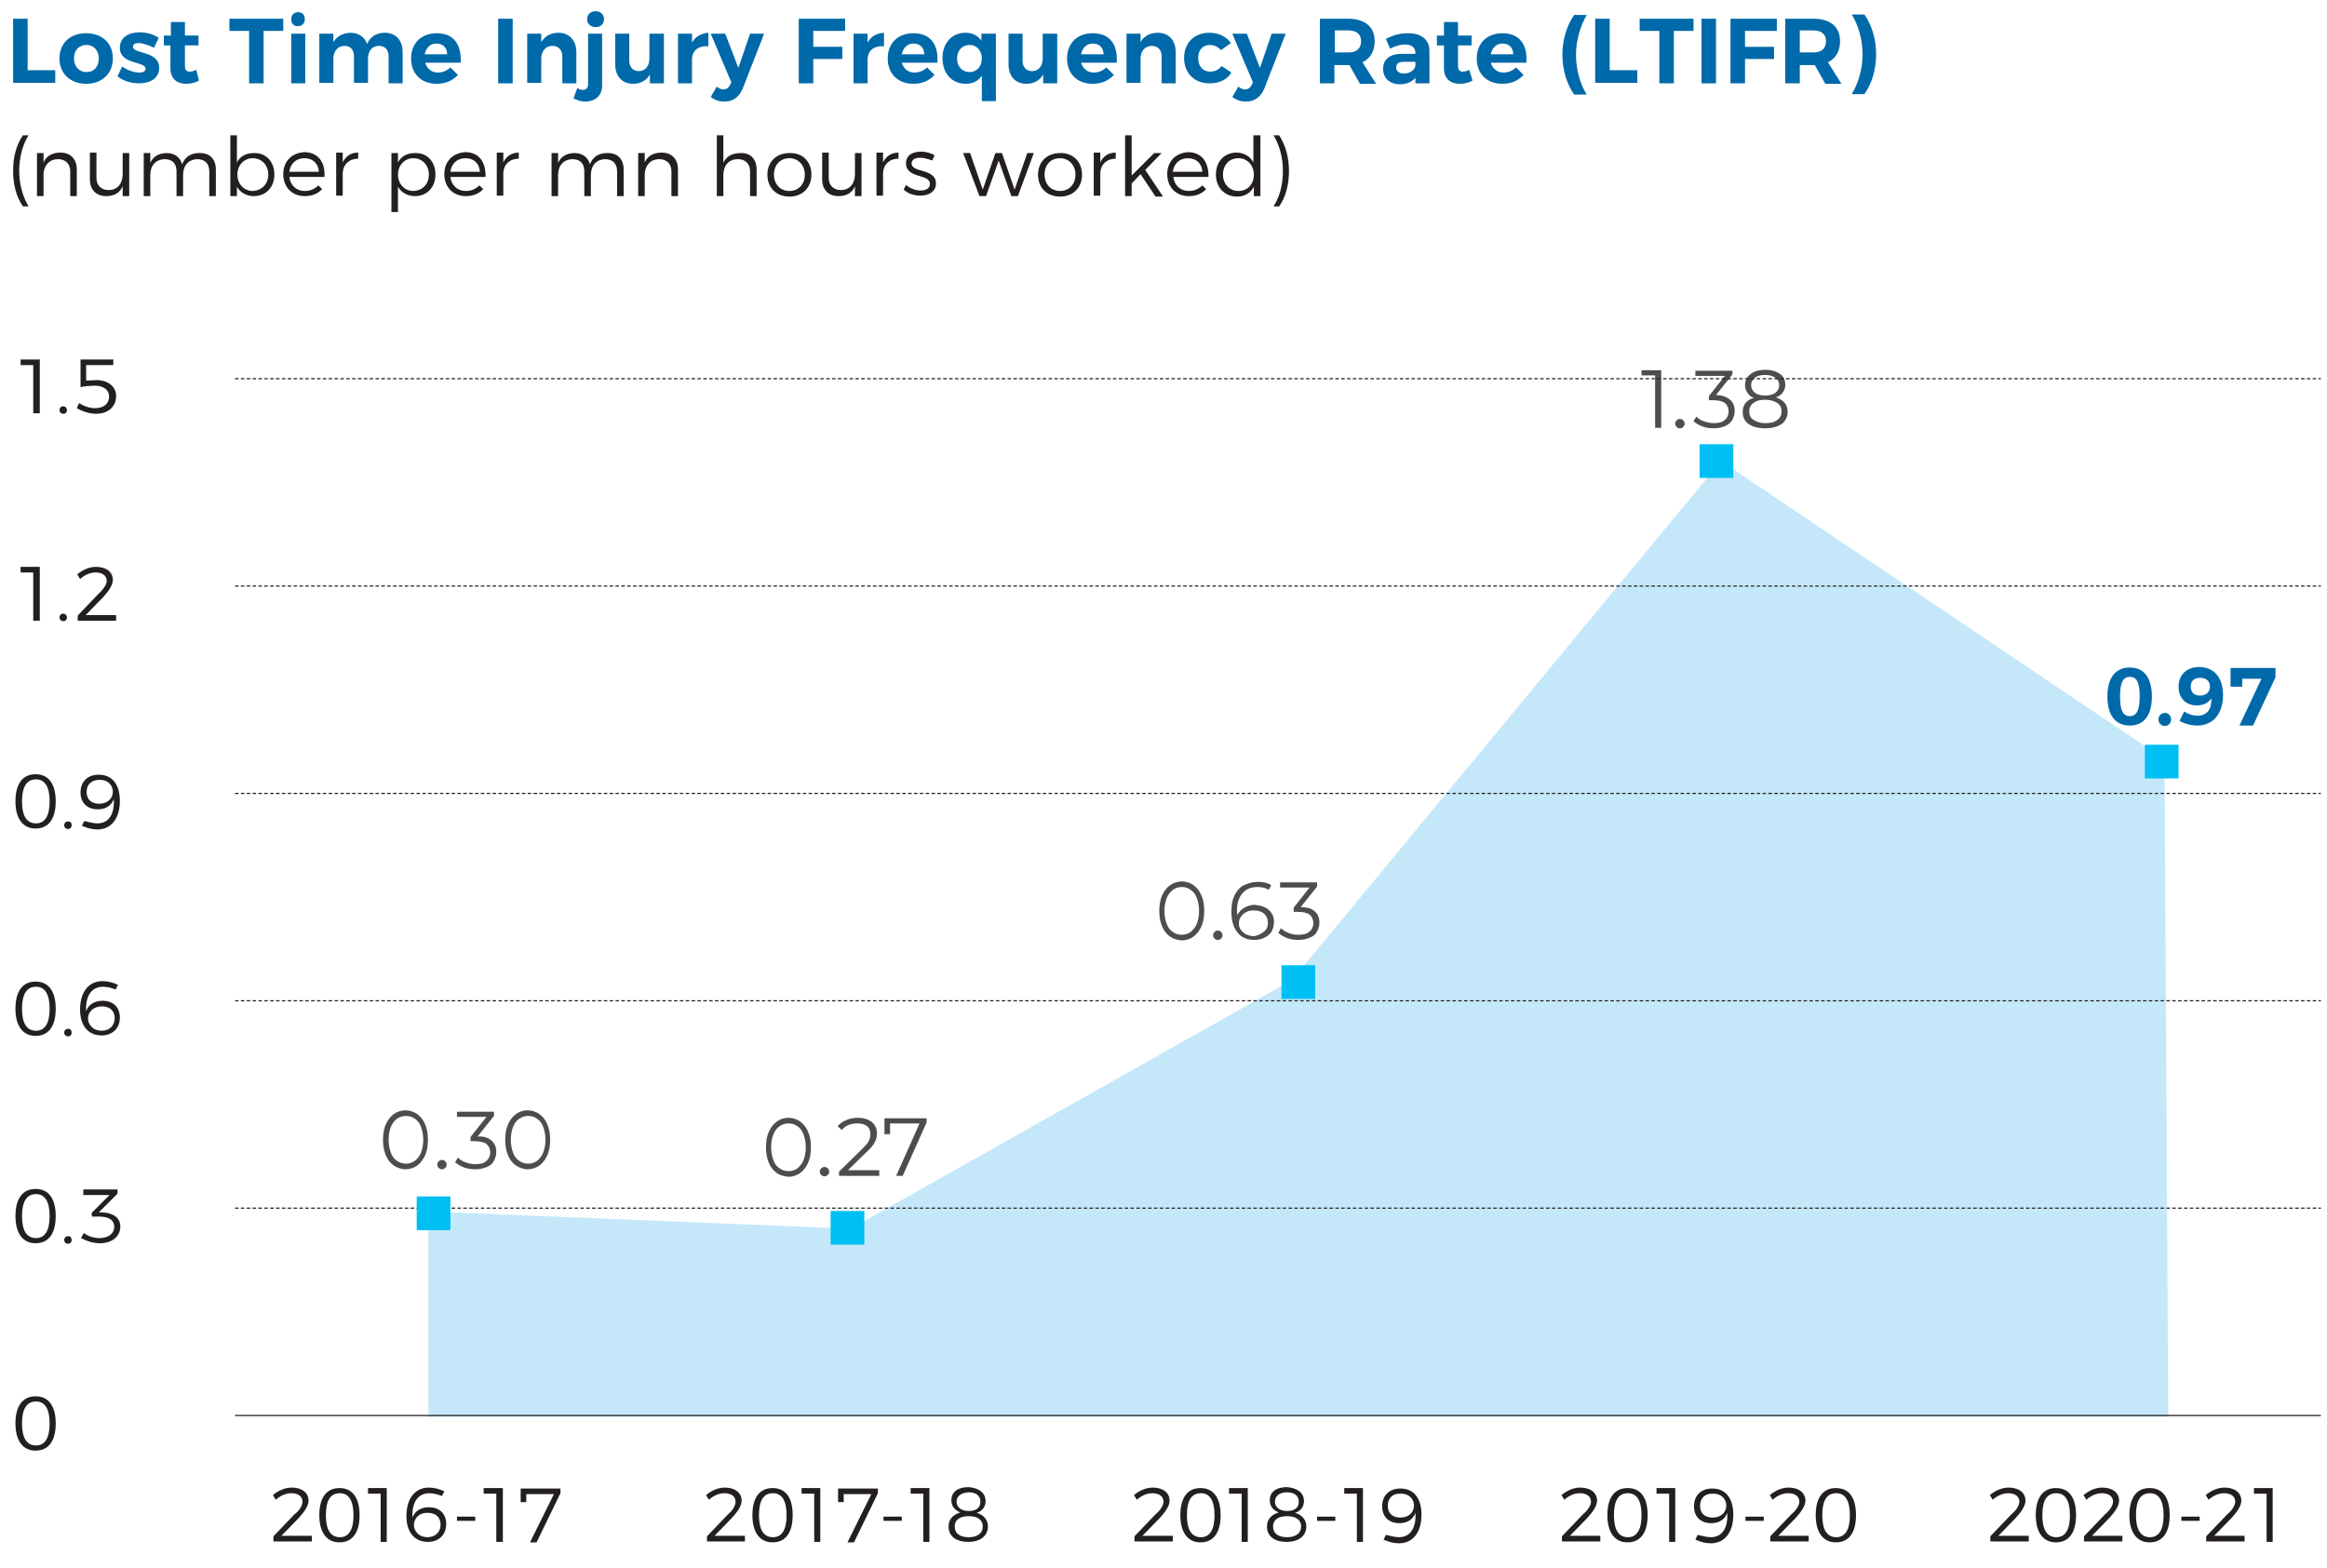 <?xml version="1.0" encoding="utf-8"?>
<!-- Generator: Adobe Illustrator 24.0.1, SVG Export Plug-In . SVG Version: 6.00 Build 0)  -->
<svg version="1.1" id="Layer_1" xmlns="http://www.w3.org/2000/svg" xmlns:xlink="http://www.w3.org/1999/xlink" x="0px" y="0px"
	 viewBox="0 0 497 335" style="enable-background:new 0 0 497 335;" xml:space="preserve">
<style type="text/css">
	.st0{fill:#C4E8FA;}
	.st1{fill:#0069A9;}
	.st2{fill:#231F20;}
	.st3{fill:none;stroke:#231F20;stroke-width:0.25;}
	.st4{fill:#00BFF2;}
	.st5{fill:#4D4D4F;}
	.st6{fill:none;stroke:#231F20;stroke-width:0.25;stroke-dasharray:0.75,0.5;}
</style>
<g>
	<polygon class="st0" points="91.5,302.7 91.5,258.8 181.7,262.5 275.9,209.4 367.6,98.5 462.3,162.2 463.1,302.7 	"/>
	<g>
		<path class="st1" d="M5.9,4V15h5.9v2.7h-9V4H5.9z"/>
		<path class="st1" d="M24.1,12.5c0,3.2-2.3,5.4-5.7,5.4c-3.4,0-5.7-2.2-5.7-5.4c0-3.3,2.3-5.4,5.7-5.4C21.8,7.1,24.1,9.2,24.1,12.5
			z M15.8,12.5c0,1.7,1.1,2.9,2.7,2.9c1.6,0,2.6-1.2,2.6-2.9c0-1.7-1.1-2.9-2.6-2.9C16.8,9.6,15.8,10.8,15.8,12.5z"/>
		<path class="st1" d="M29.6,9.2c-0.7,0-1.2,0.2-1.2,0.8c0,1.6,5.6,0.8,5.6,4.5c0,2.2-1.9,3.3-4.3,3.3c-1.7,0-3.4-0.5-4.6-1.5l1-2.1
			c1.1,0.8,2.5,1.3,3.7,1.3c0.8,0,1.3-0.3,1.3-0.8c0-1.7-5.5-0.8-5.5-4.5c0-2.2,1.9-3.3,4.2-3.3c1.5,0,3,0.4,4.1,1.2l-1,2.1
			C31.6,9.6,30.5,9.2,29.6,9.2z"/>
		<path class="st1" d="M42.5,17.2c-0.8,0.5-1.8,0.7-2.8,0.7c-1.9,0-3.3-1.1-3.3-3.3V9.7H35V7.6h1.5V4.7h3v2.9h2.9v2.1h-2.9v4.4
			c0,0.9,0.4,1.2,1,1.2c0.4,0,0.9-0.1,1.4-0.4L42.5,17.2z"/>
		<path class="st1" d="M60.5,4v2.6h-4.2v11.2h-3.1V6.6H49V4H60.5z"/>
		<path class="st1" d="M65.2,7.2v10.6h-3V7.2H65.2z M65.1,4.1c0,0.9-0.6,1.5-1.5,1.5S62.2,5,62.2,4.1c0-0.9,0.6-1.5,1.5-1.5
			S65.1,3.2,65.1,4.1z"/>
		<path class="st1" d="M86,11.1v6.7h-3V12c0-1.4-0.8-2.2-2.1-2.2c-1.5,0-2.3,1.2-2.3,2.7v5.2h-3V12c0-1.4-0.8-2.2-2-2.2
			c-1.5,0-2.4,1.2-2.4,2.7v5.2h-3V7.2h3V9c0.8-1.3,2-1.9,3.6-2c1.8,0,3.1,0.9,3.6,2.4c0.7-1.6,2-2.4,3.8-2.4C84.5,7,86,8.6,86,11.1z
			"/>
		<path class="st1" d="M98.4,13.4h-7.6c0.4,1.3,1.4,2.1,2.7,2.1c1,0,2-0.4,2.7-1.1l1.6,1.6c-1.1,1.2-2.6,1.9-4.5,1.9
			c-3.4,0-5.5-2.2-5.5-5.4c0-3.3,2.2-5.4,5.5-5.4C96.9,7.1,98.6,9.5,98.4,13.4z M95.5,11.6c0-1.4-0.9-2.3-2.3-2.3
			c-1.3,0-2.2,0.9-2.5,2.3H95.5z"/>
		<path class="st1" d="M109.5,4v13.8h-3.1V4H109.5z"/>
		<path class="st1" d="M123.1,11.1v6.7h-3V12c0-1.3-0.8-2.2-2.1-2.2c-1.5,0-2.4,1.2-2.4,2.7v5.2h-3V7.2h3V9c0.8-1.3,2-2,3.7-2
			C121.5,7,123.1,8.6,123.1,11.1z"/>
		<path class="st1" d="M125,21.7c-0.9,0-1.8-0.3-2.5-0.7l0.8-2.2c0.4,0.3,0.8,0.4,1.2,0.4c0.7,0,1.1-0.4,1.1-1.2V7.2h3v10.9
			C128.7,20.5,127,21.7,125,21.7z M129,4.1c0,1-0.7,1.7-1.8,1.7c-1,0-1.8-0.7-1.8-1.7c0-1,0.7-1.7,1.8-1.7
			C128.3,2.4,129,3.1,129,4.1z"/>
		<path class="st1" d="M141.8,7.2v10.6h-3v-1.9c-0.7,1.3-2,2-3.6,2c-2.3,0-3.8-1.6-3.8-4.1V7.2h3V13c0,1.3,0.8,2.2,2,2.2
			c1.5,0,2.3-1.2,2.3-2.7V7.2H141.8z"/>
		<path class="st1" d="M151.3,7v2.9c-2.2-0.2-3.5,1-3.5,2.8v5.1h-3V7.2h3v1.9C148.5,7.8,149.8,7.1,151.3,7z"/>
		<path class="st1" d="M154.7,21.7c-1.1,0-2-0.3-2.9-1l1.3-2.2c0.5,0.4,0.9,0.6,1.4,0.6c0.6,0,1.1-0.3,1.4-0.9l0.3-0.6l-4.4-10.4
			h3.1l2.8,7.3l2.5-7.3h3L158.6,19C157.8,20.8,156.5,21.7,154.7,21.7z"/>
		<path class="st1" d="M180.5,4l0,2.6h-6.8v3.4h6.2v2.6h-6.2v5.2h-3.1V4H180.5z"/>
		<path class="st1" d="M188.8,7v2.9c-2.2-0.2-3.5,1-3.5,2.8v5.1h-3V7.2h3v1.9C186,7.8,187.2,7.1,188.8,7z"/>
		<path class="st1" d="M200.2,13.4h-7.6c0.4,1.3,1.4,2.1,2.7,2.1c1,0,2-0.4,2.7-1.1l1.6,1.6c-1.1,1.2-2.6,1.9-4.5,1.9
			c-3.4,0-5.5-2.2-5.5-5.4c0-3.3,2.2-5.4,5.5-5.4C198.7,7.1,200.5,9.5,200.2,13.4z M197.4,11.6c0-1.4-0.9-2.3-2.3-2.3
			c-1.3,0-2.2,0.9-2.5,2.3H197.4z"/>
		<path class="st1" d="M212.7,7.2v14.4h-3v-5.4c-0.8,1.1-1.9,1.7-3.4,1.7c-3,0-5-2.2-5-5.5c0-3.2,2-5.4,4.9-5.4
			c1.5,0,2.7,0.6,3.4,1.7V7.2H212.7z M209.7,12.5c0-1.7-1.1-2.9-2.6-2.9c-1.6,0-2.7,1.2-2.7,2.9c0,1.7,1.1,2.9,2.7,2.9
			C208.6,15.4,209.7,14.2,209.7,12.5z"/>
		<path class="st1" d="M225.8,7.2v10.6h-3v-1.9c-0.7,1.3-2,2-3.6,2c-2.3,0-3.8-1.6-3.8-4.1V7.2h3V13c0,1.3,0.8,2.2,2,2.2
			c1.5,0,2.3-1.2,2.3-2.7V7.2H225.8z"/>
		<path class="st1" d="M238.5,13.4h-7.6c0.4,1.3,1.4,2.1,2.7,2.1c1,0,2-0.4,2.7-1.1l1.6,1.6c-1.1,1.2-2.6,1.9-4.5,1.9
			c-3.4,0-5.5-2.2-5.5-5.4c0-3.3,2.2-5.4,5.5-5.4C237,7.1,238.8,9.5,238.5,13.4z M235.7,11.6c0-1.4-0.9-2.3-2.3-2.3
			c-1.3,0-2.2,0.9-2.5,2.3H235.7z"/>
		<path class="st1" d="M251.1,11.1v6.7h-3V12c0-1.3-0.8-2.2-2.1-2.2c-1.5,0-2.4,1.2-2.4,2.7v5.2h-3V7.2h3V9c0.7-1.3,2-2,3.7-2
			C249.6,7,251.1,8.6,251.1,11.1z"/>
		<path class="st1" d="M258.4,9.6c-1.5,0-2.5,1.1-2.5,2.8c0,1.7,1,2.9,2.5,2.9c1.1,0,1.9-0.4,2.5-1.2l2.1,1.4
			c-0.9,1.5-2.5,2.3-4.7,2.3c-3.2,0-5.4-2.2-5.4-5.4c0-3.3,2.2-5.4,5.4-5.4c2,0,3.6,0.8,4.6,2.2l-2.1,1.5
			C260.2,10.1,259.4,9.6,258.4,9.6z"/>
		<path class="st1" d="M266.1,21.7c-1.1,0-2-0.3-2.9-1l1.3-2.2c0.5,0.4,0.9,0.6,1.4,0.6c0.6,0,1.1-0.3,1.4-0.9l0.3-0.6l-4.4-10.4
			h3.1l2.8,7.3l2.5-7.3h3L270,19C269.2,20.8,267.9,21.7,266.1,21.7z"/>
		<path class="st1" d="M290.4,17.8l-2.2-3.9h-0.3h-2.9v3.9h-3.1V4h6c3.6,0,5.7,1.7,5.7,4.8c0,2.1-0.9,3.7-2.6,4.5l2.9,4.6H290.4z
			 M285.1,11.2h2.9c1.7,0,2.7-0.8,2.7-2.4c0-1.5-1-2.3-2.7-2.3h-2.9V11.2z"/>
		<path class="st1" d="M302.3,17.8v-1.2c-0.7,0.9-1.9,1.4-3.3,1.4c-2.3,0-3.6-1.4-3.6-3.3c0-2,1.4-3.2,4-3.2h2.9v-0.2
			c0-1.1-0.8-1.8-2.2-1.8c-0.9,0-2.1,0.3-3.2,0.9L296,8.3c1.6-0.8,2.9-1.2,4.8-1.2c2.8,0,4.5,1.4,4.5,3.8l0,6.9H302.3z M302.3,14.1
			v-0.9h-2.4c-1.2,0-1.7,0.4-1.7,1.2c0,0.8,0.6,1.3,1.7,1.3C301.1,15.7,302.1,15,302.3,14.1z"/>
		<path class="st1" d="M314.5,17.2c-0.8,0.5-1.8,0.7-2.8,0.7c-1.9,0-3.3-1.1-3.3-3.3V9.7h-1.5V7.6h1.5V4.7h3v2.9h2.9v2.1h-2.9v4.4
			c0,0.9,0.4,1.2,1,1.2c0.4,0,0.9-0.1,1.4-0.4L314.5,17.2z"/>
		<path class="st1" d="M326,13.4h-7.6c0.4,1.3,1.4,2.1,2.7,2.1c1,0,2-0.4,2.7-1.1l1.6,1.6c-1.1,1.2-2.6,1.9-4.5,1.9
			c-3.4,0-5.5-2.2-5.5-5.4c0-3.3,2.2-5.4,5.5-5.4C324.5,7.1,326.3,9.5,326,13.4z M323.2,11.6c0-1.4-0.9-2.3-2.3-2.3
			c-1.3,0-2.2,0.9-2.5,2.3H323.2z"/>
		<path class="st1" d="M336.6,11.7c0,3.2,0.9,6.3,2.3,8.5h-2.7c-1.6-2.3-2.5-5.3-2.5-8.5c0-3.2,0.9-6.2,2.5-8.5h2.7
			C337.6,5.4,336.6,8.5,336.6,11.7z"/>
		<path class="st1" d="M343.8,4V15h5.9v2.7h-9V4H343.8z"/>
		<path class="st1" d="M361.7,4v2.6h-4.2v11.2h-3.1V6.6h-4.2V4H361.7z"/>
		<path class="st1" d="M366.5,4v13.8h-3.1V4H366.5z"/>
		<path class="st1" d="M379.5,4l0,2.6h-6.8v3.4h6.2v2.6h-6.2v5.2h-3.1V4H379.5z"/>
		<path class="st1" d="M389.8,17.8l-2.2-3.9h-0.3h-2.9v3.9h-3.1V4h6c3.6,0,5.7,1.7,5.7,4.8c0,2.1-0.9,3.7-2.6,4.5l2.9,4.6H389.8z
			 M384.4,11.2h2.9c1.7,0,2.7-0.8,2.7-2.4c0-1.5-1-2.3-2.7-2.3h-2.9V11.2z"/>
		<path class="st1" d="M398.2,3.1c1.6,2.3,2.5,5.3,2.5,8.5c0,3.2-0.9,6.3-2.5,8.5h-2.7c1.4-2.3,2.3-5.3,2.3-8.5
			c0-3.2-0.9-6.2-2.3-8.5H398.2z"/>
	</g>
	<g>
		<path class="st2" d="M4.1,36.5c0,2.9,0.8,5.6,2,7.6H4.9c-1.4-2-2.1-4.6-2.1-7.6s0.7-5.6,2.1-7.6h1.2C4.9,30.8,4.1,33.5,4.1,36.5z"
			/>
		<path class="st2" d="M16.4,36.2v5.7H15v-5.3c0-1.6-1-2.6-2.6-2.6c-1.8,0-2.9,1.2-3.1,3v4.9H7.9v-9.2h1.4v2
			c0.6-1.4,1.9-2.1,3.6-2.1C15.1,32.6,16.4,34,16.4,36.2z"/>
		<path class="st2" d="M27.6,32.7v9.2h-1.4v-2.1c-0.6,1.4-1.8,2.1-3.5,2.1c-2.2,0-3.5-1.4-3.5-3.6v-5.7h1.4V38c0,1.6,1,2.6,2.6,2.6
			c1.9,0,3-1.4,3-3.4v-4.5H27.6z"/>
		<path class="st2" d="M46.1,36.2v5.7h-1.4v-5.3c0-1.7-1-2.6-2.6-2.6c-1.9,0.1-3,1.4-3,3.4v4.5h-1.4v-5.3c0-1.7-0.9-2.6-2.6-2.6
			c-1.9,0.1-3,1.4-3,3.4v4.5h-1.4v-9.2h1.4v2.1c0.6-1.4,1.9-2.1,3.5-2.1c1.7,0,2.9,0.9,3.3,2.4c0.6-1.6,1.9-2.4,3.6-2.4
			C44.8,32.6,46.1,34,46.1,36.2z"/>
		<path class="st2" d="M58.6,37.3c0,2.7-1.8,4.6-4.4,4.6c-1.6,0-2.9-0.8-3.6-2v2h-1.4v-13h1.4v5.8c0.7-1.3,1.9-2,3.6-2
			C56.8,32.6,58.6,34.5,58.6,37.3z M57.3,37.3c0-2-1.4-3.5-3.3-3.5c-1.9,0-3.3,1.5-3.3,3.5c0,2,1.4,3.5,3.3,3.5
			C55.9,40.7,57.3,39.3,57.3,37.3z"/>
		<path class="st2" d="M69.3,37.8h-7.5c0.2,1.8,1.5,3,3.3,3c1.1,0,2.1-0.4,2.9-1.2l0.8,0.8c-0.9,1-2.2,1.5-3.7,1.5
			c-2.7,0-4.6-1.9-4.6-4.7c0-2.8,1.9-4.6,4.6-4.7C68,32.6,69.5,34.7,69.3,37.8z M68.1,36.7c-0.1-1.8-1.3-2.9-3.1-2.9
			c-1.8,0-3,1.2-3.2,2.9H68.1z"/>
		<path class="st2" d="M76.5,32.6v1.3c-1.9,0-3.2,1.2-3.3,3v4.9h-1.4v-9.2h1.4v2.1C73.8,33.4,74.9,32.6,76.5,32.6z"/>
		<path class="st2" d="M93,37.3c0,2.7-1.8,4.6-4.4,4.6c-1.6,0-2.9-0.8-3.6-2v5.4h-1.4V32.7H85v2c0.7-1.3,1.9-2,3.6-2
			C91.2,32.6,93,34.5,93,37.3z M91.6,37.3c0-2-1.4-3.5-3.3-3.5c-1.9,0-3.3,1.5-3.3,3.5c0,2,1.4,3.5,3.3,3.5
			C90.3,40.7,91.6,39.3,91.6,37.3z"/>
		<path class="st2" d="M103.7,37.8h-7.5c0.2,1.8,1.5,3,3.3,3c1.1,0,2.1-0.4,2.9-1.2l0.8,0.8c-0.9,1-2.2,1.5-3.7,1.5
			c-2.7,0-4.6-1.9-4.6-4.7c0-2.8,1.9-4.6,4.6-4.7C102.4,32.6,103.8,34.7,103.7,37.8z M102.5,36.7c-0.1-1.8-1.3-2.9-3.1-2.9
			c-1.8,0-3,1.2-3.2,2.9H102.5z"/>
		<path class="st2" d="M110.8,32.6v1.3c-1.9,0-3.2,1.2-3.3,3v4.9h-1.4v-9.2h1.4v2.1C108.1,33.4,109.3,32.6,110.8,32.6z"/>
		<path class="st2" d="M133.2,36.2v5.7h-1.4v-5.3c0-1.7-1-2.6-2.6-2.6c-1.9,0.1-3,1.4-3,3.4v4.5h-1.4v-5.3c0-1.7-0.9-2.6-2.6-2.6
			c-1.9,0.1-3,1.4-3,3.4v4.5h-1.4v-9.2h1.4v2.1c0.6-1.4,1.9-2.1,3.5-2.1c1.7,0,2.9,0.9,3.3,2.4c0.6-1.6,1.9-2.4,3.6-2.4
			C131.9,32.6,133.2,34,133.2,36.2z"/>
		<path class="st2" d="M144.8,36.2v5.7h-1.4v-5.3c0-1.6-1-2.6-2.6-2.6c-1.8,0-2.9,1.2-3.1,3v4.9h-1.4v-9.2h1.4v2
			c0.6-1.4,1.9-2.1,3.6-2.1C143.5,32.6,144.8,34,144.8,36.2z"/>
		<path class="st2" d="M161.6,36.2v5.7h-1.4v-5.3c0-1.6-1-2.6-2.6-2.6c-2,0-3.1,1.4-3.1,3.4v4.5h-1.4v-13h1.4v5.9
			c0.6-1.4,1.9-2.1,3.6-2.1C160.3,32.6,161.6,34,161.6,36.2z"/>
		<path class="st2" d="M173.3,37.3c0,2.8-1.9,4.7-4.7,4.7c-2.8,0-4.7-1.9-4.7-4.7c0-2.7,1.9-4.6,4.7-4.6
			C171.4,32.6,173.3,34.5,173.3,37.3z M165.3,37.3c0,2.1,1.4,3.5,3.3,3.5c1.9,0,3.3-1.4,3.3-3.5c0-2-1.4-3.5-3.3-3.5
			C166.7,33.8,165.3,35.2,165.3,37.3z"/>
		<path class="st2" d="M184,32.7v9.2h-1.4v-2.1c-0.6,1.4-1.8,2.1-3.5,2.1c-2.2,0-3.5-1.4-3.5-3.6v-5.7h1.4V38c0,1.6,1,2.6,2.6,2.6
			c1.9,0,3-1.4,3-3.4v-4.5H184z"/>
		<path class="st2" d="M191.9,32.6v1.3c-1.9,0-3.2,1.2-3.3,3v4.9h-1.4v-9.2h1.4v2.1C189.2,33.4,190.4,32.6,191.9,32.6z"/>
		<path class="st2" d="M196.5,33.7c-1,0-1.8,0.4-1.8,1.2c0,2.1,5.2,1,5.2,4.3c0,1.8-1.6,2.6-3.4,2.6c-1.3,0-2.7-0.5-3.5-1.3l0.5-1
			c0.8,0.7,2,1.2,3.1,1.2s2-0.4,2-1.4c0.1-2.2-5.1-1.1-5.1-4.4c0-1.8,1.5-2.5,3.2-2.5c1.1,0,2.2,0.3,2.9,0.8l-0.5,1.1
			C198.3,34,197.4,33.7,196.5,33.7z"/>
		<path class="st2" d="M207.2,32.7l2.7,7.8l2.7-7.8h1.4l2.7,7.8l2.7-7.8h1.4l-3.4,9.2h-1.4l-2.7-7.6l-2.7,7.6h-1.4l-3.5-9.2H207.2z"
			/>
		<path class="st2" d="M231.1,37.3c0,2.8-1.9,4.7-4.7,4.7c-2.8,0-4.7-1.9-4.7-4.7c0-2.7,1.9-4.6,4.7-4.6
			C229.1,32.6,231.1,34.5,231.1,37.3z M223.1,37.3c0,2.1,1.4,3.5,3.3,3.5c1.9,0,3.3-1.4,3.3-3.5c0-2-1.4-3.5-3.3-3.5
			C224.4,33.8,223.1,35.2,223.1,37.3z"/>
		<path class="st2" d="M238.3,32.6v1.3c-1.9,0-3.2,1.2-3.3,3v4.9h-1.4v-9.2h1.4v2.1C235.6,33.4,236.7,32.6,238.3,32.6z"/>
		<path class="st2" d="M243.6,37.2l-1.9,2v2.7h-1.4v-13h1.4v8.6l4.8-4.8h1.6l-3.5,3.6l3.8,5.7h-1.6L243.6,37.2z"/>
		<path class="st2" d="M258.1,37.8h-7.5c0.2,1.8,1.5,3,3.3,3c1.1,0,2.1-0.4,2.9-1.2l0.8,0.8c-0.9,1-2.2,1.5-3.7,1.5
			c-2.7,0-4.6-1.9-4.6-4.7c0-2.8,1.9-4.6,4.6-4.7C256.7,32.6,258.2,34.7,258.1,37.8z M256.8,36.7c-0.1-1.8-1.3-2.9-3.1-2.9
			c-1.8,0-3,1.2-3.2,2.9H256.8z"/>
		<path class="st2" d="M269.2,28.9v13h-1.4v-2c-0.7,1.3-1.9,2.1-3.6,2.1c-2.6,0-4.5-1.9-4.5-4.7c0-2.8,1.8-4.7,4.4-4.7
			c1.6,0,2.9,0.8,3.6,2.1v-5.8H269.2z M267.8,37.3c0-2-1.4-3.5-3.3-3.5c-2,0-3.3,1.5-3.3,3.5c0,2,1.4,3.5,3.3,3.5
			C266.5,40.8,267.8,39.3,267.8,37.3z"/>
		<path class="st2" d="M273.2,28.9c1.3,2,2.1,4.6,2.1,7.6s-0.7,5.6-2.1,7.6h-1.2c1.3-2,2-4.6,2-7.6s-0.8-5.6-2-7.6H273.2z"/>
	</g>
	<g>
		<path class="st2" d="M431.3,320.8c0-1.1-0.9-1.8-2.4-1.8c-1.1,0-2.3,0.5-3.3,1.4l-0.6-1c1.2-1,2.6-1.6,4-1.6
			c2.2,0,3.6,1.1,3.6,2.8c0,1.1-0.9,2.4-2.1,3.7l-3.7,3.8h6.5v1.2h-8.2v-1.1l4.5-4.7C430.6,322.7,431.3,321.6,431.3,320.8z"/>
		<path class="st2" d="M443.4,323.7c0,3.7-1.5,5.8-4.3,5.8c-2.7,0-4.3-2.1-4.3-5.8c0-3.7,1.5-5.8,4.3-5.8
			C441.9,317.9,443.4,319.9,443.4,323.7z M436.2,323.7c0,3.1,1,4.7,3,4.7c1.9,0,2.9-1.6,2.9-4.7s-1-4.7-2.9-4.7
			C437.2,319,436.2,320.5,436.2,323.7z"/>
		<path class="st2" d="M451.3,320.8c0-1.1-0.9-1.8-2.4-1.8c-1.1,0-2.3,0.5-3.3,1.4l-0.6-1c1.2-1,2.6-1.6,4-1.6
			c2.2,0,3.6,1.1,3.6,2.8c0,1.1-0.9,2.4-2.1,3.7l-3.7,3.8h6.5v1.2h-8.2v-1.1l4.5-4.7C450.6,322.7,451.3,321.6,451.3,320.8z"/>
		<path class="st2" d="M463.4,323.7c0,3.7-1.5,5.8-4.3,5.8c-2.7,0-4.3-2.1-4.3-5.8c0-3.7,1.5-5.8,4.3-5.8
			C461.9,317.9,463.4,319.9,463.4,323.7z M456.2,323.7c0,3.1,1,4.7,3,4.7c1.9,0,2.9-1.6,2.9-4.7s-1-4.7-2.9-4.7
			C457.2,319,456.2,320.5,456.2,323.7z"/>
		<path class="st2" d="M469.8,324v0.9h-3.9V324H469.8z"/>
		<path class="st2" d="M477.4,320.8c0-1.1-0.9-1.8-2.4-1.8c-1.1,0-2.3,0.5-3.3,1.4l-0.6-1c1.2-1,2.6-1.6,4-1.6
			c2.2,0,3.6,1.1,3.6,2.8c0,1.1-0.9,2.4-2.1,3.7l-3.7,3.8h6.5v1.2h-8.2v-1.1l4.5-4.7C476.7,322.7,477.4,321.6,477.4,320.8z"/>
		<path class="st2" d="M485.4,317.9v11.5h-1.3v-10.3h-2.7v-1.2H485.4z"/>
	</g>
	<g>
		<path class="st2" d="M339.8,320.8c0-1.1-0.9-1.8-2.4-1.8c-1.1,0-2.3,0.5-3.3,1.4l-0.6-1c1.2-1,2.6-1.6,4-1.6
			c2.2,0,3.6,1.1,3.6,2.8c0,1.1-0.9,2.4-2.1,3.7l-3.7,3.8h6.5v1.2h-8.2v-1.1l4.5-4.7C339.1,322.7,339.8,321.6,339.8,320.8z"/>
		<path class="st2" d="M351.9,323.7c0,3.7-1.5,5.8-4.3,5.8c-2.7,0-4.3-2.1-4.3-5.8c0-3.7,1.5-5.8,4.3-5.8
			C350.4,317.9,351.9,319.9,351.9,323.7z M344.7,323.7c0,3.1,1,4.7,3,4.7c1.9,0,2.9-1.6,2.9-4.7s-1-4.7-2.9-4.7
			C345.7,319,344.7,320.5,344.7,323.7z"/>
		<path class="st2" d="M357.8,317.9v11.5h-1.3v-10.3h-2.7v-1.2H357.8z"/>
		<path class="st2" d="M365.4,328.4c2.5,0,3.7-2.1,3.5-5.2c-0.5,1.4-1.7,2.2-3.4,2.2c-2.3,0-3.7-1.4-3.7-3.6c0-2.3,1.5-3.8,3.9-3.8
			c2.8,0,4.5,2,4.5,5.6c0,3.7-1.8,6.1-4.8,6.1c-1.1,0-2.3-0.3-3.3-0.8l0.5-1C363.5,328.1,364.5,328.4,365.4,328.4z M363.1,321.7
			c0,1.6,1,2.5,2.7,2.5c1.9,0,2.9-1.2,2.9-2.6c0-1.1-0.8-2.5-2.8-2.5C364.2,319,363.1,320,363.1,321.7z"/>
		<path class="st2" d="M376.7,324v0.9h-3.9V324H376.7z"/>
		<path class="st2" d="M384.3,320.8c0-1.1-0.9-1.8-2.4-1.8c-1.1,0-2.3,0.5-3.3,1.4l-0.6-1c1.2-1,2.6-1.6,4-1.6
			c2.2,0,3.6,1.1,3.6,2.8c0,1.1-0.9,2.4-2.1,3.7l-3.7,3.8h6.5v1.2h-8.2v-1.1l4.5-4.7C383.6,322.7,384.3,321.6,384.3,320.8z"/>
		<path class="st2" d="M396.4,323.7c0,3.7-1.5,5.8-4.3,5.8c-2.7,0-4.3-2.1-4.3-5.8c0-3.7,1.5-5.8,4.3-5.8
			C394.9,317.9,396.4,319.9,396.4,323.7z M389.2,323.7c0,3.1,1,4.7,3,4.7c1.9,0,2.9-1.6,2.9-4.7s-1-4.7-2.9-4.7
			C390.2,319,389.2,320.5,389.2,323.7z"/>
	</g>
	<g>
		<path class="st2" d="M248.5,320.8c0-1.1-0.9-1.8-2.4-1.8c-1.1,0-2.3,0.5-3.3,1.4l-0.6-1c1.2-1,2.6-1.6,4-1.6
			c2.2,0,3.6,1.1,3.6,2.8c0,1.1-0.9,2.4-2.1,3.7l-3.7,3.8h6.5v1.2h-8.2v-1.1l4.5-4.7C247.8,322.7,248.5,321.6,248.5,320.8z"/>
		<path class="st2" d="M260.7,323.7c0,3.7-1.5,5.8-4.3,5.8c-2.7,0-4.3-2.1-4.3-5.8c0-3.7,1.5-5.8,4.3-5.8
			C259.1,317.9,260.7,319.9,260.7,323.7z M253.5,323.7c0,3.1,1,4.7,3,4.7c1.9,0,2.9-1.6,2.9-4.7s-1-4.7-2.9-4.7
			C254.5,319,253.5,320.5,253.5,323.7z"/>
		<path class="st2" d="M266.5,317.9v11.5h-1.3v-10.3h-2.7v-1.2H266.5z"/>
		<path class="st2" d="M278.5,320.7c0,1.2-0.7,2.1-1.9,2.5c1.5,0.4,2.4,1.5,2.4,2.9c0,2-1.6,3.3-4.2,3.3s-4.2-1.2-4.2-3.3
			c0-1.5,0.9-2.5,2.5-3c-1.2-0.5-1.9-1.3-1.9-2.6c0-1.8,1.4-2.8,3.7-2.8C277.1,317.9,278.5,318.9,278.5,320.7z M271.9,326.1
			c0,1.5,1.1,2.3,3,2.3c1.9,0,3-0.9,3-2.3c0-1.4-1.1-2.2-3-2.2C273,323.9,271.9,324.7,271.9,326.1z M272.3,320.8c0,1.2,1,2,2.6,2
			s2.5-0.7,2.5-2c0-1.2-0.9-2-2.5-2S272.3,319.6,272.3,320.8z"/>
		<path class="st2" d="M285.2,324v0.9h-3.9V324H285.2z"/>
		<path class="st2" d="M291.1,317.9v11.5h-1.3v-10.3h-2.7v-1.2H291.1z"/>
		<path class="st2" d="M298.8,328.4c2.5,0,3.7-2.1,3.5-5.2c-0.5,1.4-1.7,2.2-3.4,2.2c-2.3,0-3.7-1.4-3.7-3.6c0-2.3,1.5-3.8,3.9-3.8
			c2.8,0,4.5,2,4.5,5.6c0,3.7-1.8,6.1-4.8,6.1c-1.1,0-2.3-0.3-3.3-0.8l0.5-1C296.9,328.1,297.9,328.4,298.8,328.4z M296.4,321.7
			c0,1.6,1,2.5,2.7,2.5c1.9,0,2.9-1.2,2.9-2.6c0-1.1-0.8-2.5-2.8-2.5C297.5,319,296.4,320,296.4,321.7z"/>
	</g>
	<g>
		<path class="st2" d="M157.1,320.8c0-1.1-0.9-1.8-2.4-1.8c-1.1,0-2.3,0.5-3.3,1.4l-0.6-1c1.2-1,2.6-1.6,4-1.6
			c2.2,0,3.6,1.1,3.6,2.8c0,1.1-0.9,2.4-2.1,3.7l-3.7,3.8h6.5v1.2H151v-1.1l4.5-4.7C156.5,322.7,157.1,321.6,157.1,320.8z"/>
		<path class="st2" d="M169.3,323.7c0,3.7-1.5,5.8-4.3,5.8c-2.7,0-4.3-2.1-4.3-5.8c0-3.7,1.5-5.8,4.3-5.8
			C167.8,317.9,169.3,319.9,169.3,323.7z M162.1,323.7c0,3.1,1,4.7,3,4.7c1.9,0,2.9-1.6,2.9-4.7s-1-4.7-2.9-4.7
			C163.1,319,162.1,320.5,162.1,323.7z"/>
		<path class="st2" d="M175.2,317.9v11.5h-1.3v-10.3h-2.7v-1.2H175.2z"/>
		<path class="st2" d="M187.5,317.9v1.1l-5.1,10.5H181l5.1-10.3h-5.9v1.7H179v-2.9H187.5z"/>
		<path class="st2" d="M192.6,324v0.9h-3.9V324H192.6z"/>
		<path class="st2" d="M198.5,317.9v11.5h-1.3v-10.3h-2.7v-1.2H198.5z"/>
		<path class="st2" d="M210.5,320.7c0,1.2-0.7,2.1-1.9,2.5c1.5,0.4,2.4,1.5,2.4,2.9c0,2-1.6,3.3-4.2,3.3c-2.6,0-4.2-1.2-4.2-3.3
			c0-1.5,0.9-2.5,2.5-3c-1.2-0.5-1.9-1.3-1.9-2.6c0-1.8,1.4-2.8,3.7-2.8C209.1,317.9,210.5,318.9,210.5,320.7z M203.9,326.1
			c0,1.5,1.1,2.3,3,2.3c1.9,0,3-0.9,3-2.3c0-1.4-1.1-2.2-3-2.2C205,323.9,203.9,324.7,203.9,326.1z M204.3,320.8c0,1.2,1,2,2.6,2
			c1.6,0,2.5-0.7,2.5-2c0-1.2-0.9-2-2.5-2C205.3,318.9,204.3,319.6,204.3,320.8z"/>
	</g>
	<g>
		<path class="st2" d="M64.6,320.8c0-1.1-0.9-1.8-2.4-1.8c-1.1,0-2.3,0.5-3.3,1.4l-0.6-1c1.2-1,2.6-1.6,4-1.6c2.2,0,3.6,1.1,3.6,2.8
			c0,1.1-0.9,2.4-2.1,3.7l-3.7,3.8h6.5v1.2h-8.2v-1.1l4.5-4.7C64,322.7,64.6,321.6,64.6,320.8z"/>
		<path class="st2" d="M76.8,323.7c0,3.7-1.5,5.8-4.3,5.8c-2.7,0-4.3-2.1-4.3-5.8c0-3.7,1.5-5.8,4.3-5.8
			C75.2,317.9,76.8,319.9,76.8,323.7z M69.6,323.7c0,3.1,1,4.7,3,4.7c1.9,0,2.9-1.6,2.9-4.7s-1-4.7-2.9-4.7
			C70.6,319,69.6,320.5,69.6,323.7z"/>
		<path class="st2" d="M82.6,317.9v11.5h-1.3v-10.3h-2.7v-1.2H82.6z"/>
		<path class="st2" d="M91.7,319c-2.5,0-3.8,2.1-3.6,5.2c0.5-1.4,1.8-2.2,3.5-2.2c2.3,0,3.7,1.4,3.7,3.6c0,2.3-1.6,3.8-3.9,3.8
			c-2.8,0-4.6-2-4.6-5.5c0-3.7,1.8-6.1,4.8-6.1c1.1,0,2.3,0.3,3.3,0.8l-0.5,1C93.6,319.3,92.6,319,91.7,319z M88.4,325.8
			c0,1.1,0.9,2.6,2.9,2.6c1.6,0,2.8-1,2.8-2.7c0-1.6-1.1-2.5-2.7-2.5C89.5,323.1,88.4,324.4,88.4,325.8z"/>
		<path class="st2" d="M101.5,324v0.9h-3.9V324H101.5z"/>
		<path class="st2" d="M107.4,317.9v11.5H106v-10.3h-2.7v-1.2H107.4z"/>
		<path class="st2" d="M119.7,317.9v1.1l-5.1,10.5h-1.4l5.1-10.3h-5.9v1.7h-1.2v-2.9H119.7z"/>
	</g>
	<g>
		<path class="st2" d="M11.9,304.1c0,3.7-1.5,5.8-4.3,5.8c-2.7,0-4.3-2.1-4.3-5.8c0-3.7,1.5-5.8,4.3-5.8
			C10.4,298.3,11.9,300.4,11.9,304.1z M4.7,304.1c0,3.1,1,4.7,3,4.7c1.9,0,2.9-1.6,2.9-4.7s-1-4.7-2.9-4.7
			C5.7,299.4,4.7,301,4.7,304.1z"/>
	</g>
	<g>
		<path class="st2" d="M11.9,215.5c0,3.7-1.5,5.8-4.3,5.8c-2.7,0-4.3-2.1-4.3-5.8c0-3.7,1.5-5.8,4.3-5.8
			C10.4,209.7,11.9,211.8,11.9,215.5z M4.7,215.5c0,3.1,1,4.7,3,4.7c1.9,0,2.9-1.6,2.9-4.7c0-3.1-1-4.7-2.9-4.7
			C5.7,210.8,4.7,212.4,4.7,215.5z"/>
		<path class="st2" d="M15.3,220.6c0,0.5-0.3,0.8-0.8,0.8c-0.5,0-0.8-0.4-0.8-0.8s0.3-0.8,0.8-0.8C15,219.7,15.3,220.1,15.3,220.6z"
			/>
		<path class="st2" d="M22,210.8c-2.5,0-3.8,2.1-3.6,5.2c0.5-1.4,1.8-2.2,3.5-2.2c2.3,0,3.7,1.4,3.7,3.6c0,2.3-1.6,3.8-3.9,3.8
			c-2.8,0-4.6-2-4.6-5.5c0-3.7,1.8-6.1,4.8-6.1c1.1,0,2.3,0.3,3.3,0.8l-0.5,1C24,211.1,23,210.8,22,210.8z M18.8,217.6
			c0,1.1,0.9,2.6,2.9,2.6c1.6,0,2.8-1,2.8-2.7c0-1.6-1.1-2.5-2.7-2.5C19.9,215,18.8,216.2,18.8,217.6z"/>
	</g>
	<g>
		<path class="st2" d="M11.9,171.2c0,3.7-1.5,5.8-4.3,5.8c-2.7,0-4.3-2.1-4.3-5.8c0-3.7,1.5-5.8,4.3-5.8
			C10.4,165.4,11.9,167.5,11.9,171.2z M4.7,171.2c0,3.1,1,4.7,3,4.7c1.9,0,2.9-1.6,2.9-4.7s-1-4.7-2.9-4.7
			C5.7,166.5,4.7,168.1,4.7,171.2z"/>
		<path class="st2" d="M15.3,176.3c0,0.5-0.3,0.8-0.8,0.8c-0.5,0-0.8-0.4-0.8-0.8s0.3-0.8,0.8-0.8C15,175.4,15.3,175.8,15.3,176.3z"
			/>
		<path class="st2" d="M20.8,175.9c2.5,0,3.7-2.1,3.5-5.2c-0.5,1.4-1.7,2.2-3.4,2.2c-2.3,0-3.7-1.4-3.7-3.6c0-2.3,1.5-3.8,3.9-3.8
			c2.8,0,4.5,2,4.5,5.6c0,3.7-1.8,6.1-4.8,6.1c-1.1,0-2.3-0.3-3.3-0.8l0.5-1C18.9,175.6,19.9,175.9,20.8,175.9z M18.5,169.2
			c0,1.6,1,2.5,2.7,2.5c1.9,0,2.9-1.2,2.9-2.6c0-1.1-0.8-2.5-2.8-2.5C19.6,166.6,18.5,167.5,18.5,169.2z"/>
	</g>
	<g>
		<path class="st2" d="M8.5,121.1v11.5H7.1v-10.3H4.4v-1.2H8.5z"/>
		<path class="st2" d="M14.3,131.9c0,0.5-0.3,0.8-0.8,0.8c-0.5,0-0.8-0.4-0.8-0.8s0.3-0.8,0.8-0.8C14,131.1,14.3,131.5,14.3,131.9z"
			/>
		<path class="st2" d="M22.8,124.1c0-1.1-0.9-1.8-2.4-1.8c-1.1,0-2.3,0.5-3.3,1.4l-0.6-1c1.2-1,2.6-1.6,4-1.6c2.2,0,3.6,1.1,3.6,2.8
			c0,1.1-0.9,2.4-2.1,3.7l-3.7,3.8h6.5v1.2h-8.2v-1.1l4.5-4.7C22.1,125.9,22.8,124.8,22.8,124.1z"/>
	</g>
	<g>
		<path class="st2" d="M8.5,76.8v11.5H7.1V78H4.4v-1.2H8.5z"/>
		<path class="st2" d="M14.3,87.6c0,0.5-0.3,0.8-0.8,0.8c-0.5,0-0.8-0.4-0.8-0.8s0.3-0.8,0.8-0.8C14,86.8,14.3,87.2,14.3,87.6z"/>
		<path class="st2" d="M20.6,81.2c2.5,0,4.2,1.4,4.2,3.4c0,2.3-1.7,3.8-4.3,3.8c-1.3,0-2.9-0.5-4.1-1.2l0.5-1.1
			c1,0.7,2.3,1.1,3.4,1.1c1.9,0,3-1,3-2.5c0-1.4-1.2-2.3-3-2.3c-0.8,0-2.3,0.1-3.1,0.3v-5.9h7V78h-5.8v3.3
			C19.2,81.3,20.1,81.2,20.6,81.2z"/>
	</g>
	<line class="st3" x1="50.2" y1="302.4" x2="495.7" y2="302.4"/>
	<rect x="177.4" y="258.7" class="st4" width="7.2" height="7.2"/>
	<rect x="273.7" y="206.2" class="st4" width="7.2" height="7.2"/>
	<rect x="363" y="94.9" class="st4" width="7.2" height="7.2"/>
	<rect x="458.1" y="159.1" class="st4" width="7.2" height="7.2"/>
	<g>
		<path class="st5" d="M165.9,250.6c-0.7-0.5-1.3-1.2-1.7-2.2s-0.6-2-0.6-3.3c0-1.3,0.2-2.4,0.6-3.3c0.4-0.9,1-1.7,1.7-2.2
			c0.7-0.5,1.6-0.8,2.5-0.8c0.9,0,1.8,0.3,2.5,0.8s1.3,1.2,1.7,2.2c0.4,0.9,0.6,2,0.6,3.3c0,1.3-0.2,2.4-0.6,3.3s-1,1.7-1.7,2.2
			c-0.7,0.5-1.6,0.8-2.5,0.8C167.5,251.3,166.6,251.1,165.9,250.6z M170.3,249.6c0.5-0.4,1-1,1.3-1.7c0.3-0.8,0.5-1.7,0.5-2.8
			c0-1.1-0.2-2-0.5-2.8c-0.3-0.8-0.7-1.3-1.3-1.7c-0.5-0.4-1.2-0.6-1.9-0.6s-1.3,0.2-1.9,0.6s-1,1-1.3,1.7s-0.5,1.7-0.5,2.8
			c0,1.1,0.2,2,0.5,2.8c0.3,0.8,0.7,1.3,1.3,1.7s1.2,0.6,1.9,0.6S169.8,250,170.3,249.6z"/>
		<path class="st5" d="M175.4,251c-0.2-0.2-0.3-0.4-0.3-0.7c0-0.3,0.1-0.5,0.3-0.7c0.2-0.2,0.4-0.3,0.7-0.3s0.5,0.1,0.7,0.3
			c0.2,0.2,0.3,0.4,0.3,0.7c0,0.3-0.1,0.5-0.3,0.7c-0.2,0.2-0.4,0.3-0.7,0.3S175.6,251.2,175.4,251z"/>
		<path class="st5" d="M187.8,250.1v1.1h-8.6v-0.9l5.1-5c0.6-0.6,1.1-1.2,1.3-1.6c0.2-0.5,0.3-0.9,0.3-1.4c0-0.7-0.2-1.3-0.7-1.7
			c-0.5-0.4-1.2-0.6-2.1-0.6c-1.4,0-2.6,0.5-3.3,1.4l-0.9-0.8c0.5-0.6,1.1-1,1.8-1.3c0.7-0.3,1.6-0.5,2.5-0.5c1.3,0,2.2,0.3,3,0.9
			c0.7,0.6,1.1,1.4,1.1,2.4c0,0.6-0.1,1.2-0.4,1.8c-0.3,0.6-0.8,1.3-1.6,2l-4.2,4.1H187.8z"/>
		<path class="st5" d="M197.9,238.9v0.9l-5.1,11.4h-1.4l5-11.2h-6.3v2.3h-1.2v-3.4H197.9z"/>
	</g>
	<g>
		<path class="st5" d="M84.1,249c-0.7-0.5-1.3-1.2-1.7-2.2s-0.6-2-0.6-3.3c0-1.3,0.2-2.4,0.6-3.3c0.4-0.9,1-1.7,1.7-2.2
			c0.7-0.5,1.6-0.8,2.5-0.8c0.9,0,1.8,0.3,2.5,0.8s1.3,1.2,1.7,2.2c0.4,0.9,0.6,2,0.6,3.3c0,1.3-0.2,2.4-0.6,3.3s-1,1.7-1.7,2.2
			c-0.7,0.5-1.6,0.8-2.5,0.8C85.7,249.8,84.9,249.5,84.1,249z M88.6,248c0.5-0.4,1-1,1.3-1.7c0.3-0.8,0.5-1.7,0.5-2.8
			c0-1.1-0.2-2-0.5-2.8c-0.3-0.8-0.7-1.3-1.3-1.7c-0.5-0.4-1.2-0.6-1.9-0.6s-1.3,0.2-1.9,0.6s-1,1-1.3,1.7s-0.5,1.7-0.5,2.8
			c0,1.1,0.2,2,0.5,2.8c0.3,0.8,0.7,1.3,1.3,1.7s1.2,0.6,1.9,0.6S88,248.4,88.6,248z"/>
		<path class="st5" d="M93.7,249.5c-0.2-0.2-0.3-0.4-0.3-0.7c0-0.3,0.1-0.5,0.3-0.7c0.2-0.2,0.4-0.3,0.7-0.3s0.5,0.1,0.7,0.3
			c0.2,0.2,0.3,0.4,0.3,0.7c0,0.3-0.1,0.5-0.3,0.7c-0.2,0.2-0.4,0.3-0.7,0.3S93.9,249.7,93.7,249.5z"/>
		<path class="st5" d="M105,243.7c0.7,0.6,1,1.4,1,2.4c0,0.7-0.2,1.3-0.5,1.9s-0.8,1-1.5,1.3s-1.5,0.5-2.4,0.5
			c-0.9,0-1.7-0.1-2.5-0.4s-1.4-0.7-1.9-1.1l0.6-1c0.4,0.4,1,0.8,1.6,1c0.7,0.3,1.4,0.4,2.2,0.4c1,0,1.8-0.2,2.3-0.7s0.8-1,0.8-1.8
			c0-0.8-0.3-1.4-0.8-1.8s-1.4-0.6-2.5-0.6h-0.9v-0.9l3.4-4.3h-6.3v-1.1h7.9v0.9l-3.5,4.4C103.4,242.7,104.4,243.1,105,243.7z"/>
		<path class="st5" d="M110.2,249c-0.7-0.5-1.3-1.2-1.7-2.2s-0.6-2-0.6-3.3c0-1.3,0.2-2.4,0.6-3.3c0.4-0.9,1-1.7,1.7-2.2
			c0.7-0.5,1.6-0.8,2.5-0.8c0.9,0,1.8,0.3,2.5,0.8s1.3,1.2,1.7,2.2c0.4,0.9,0.6,2,0.6,3.3c0,1.3-0.2,2.4-0.6,3.3s-1,1.7-1.7,2.2
			c-0.7,0.5-1.6,0.8-2.5,0.8C111.8,249.8,111,249.5,110.2,249z M114.7,248c0.5-0.4,1-1,1.3-1.7c0.3-0.8,0.5-1.7,0.5-2.8
			c0-1.1-0.2-2-0.5-2.8c-0.3-0.8-0.7-1.3-1.3-1.7c-0.5-0.4-1.2-0.6-1.9-0.6s-1.3,0.2-1.9,0.6s-1,1-1.3,1.7s-0.5,1.7-0.5,2.8
			c0,1.1,0.2,2,0.5,2.8c0.3,0.8,0.7,1.3,1.3,1.7s1.2,0.6,1.9,0.6S114.1,248.4,114.7,248z"/>
	</g>
	<g>
		<path class="st5" d="M249.9,200.1c-0.7-0.5-1.3-1.2-1.7-2.2c-0.4-0.9-0.6-2-0.6-3.3c0-1.3,0.2-2.4,0.6-3.3c0.4-0.9,1-1.7,1.7-2.2
			s1.6-0.8,2.5-0.8c0.9,0,1.8,0.3,2.5,0.8s1.3,1.2,1.7,2.2c0.4,0.9,0.6,2,0.6,3.3c0,1.3-0.2,2.4-0.6,3.3c-0.4,0.9-1,1.7-1.7,2.2
			c-0.7,0.5-1.6,0.8-2.5,0.8C251.4,200.8,250.6,200.6,249.9,200.1z M254.3,199.1c0.5-0.4,1-1,1.3-1.7c0.3-0.8,0.5-1.7,0.5-2.8
			c0-1.1-0.2-2-0.5-2.8c-0.3-0.8-0.7-1.3-1.3-1.7c-0.5-0.4-1.2-0.6-1.9-0.6c-0.7,0-1.3,0.2-1.9,0.6c-0.5,0.4-1,1-1.3,1.7
			c-0.3,0.8-0.5,1.7-0.5,2.8c0,1.1,0.2,2,0.5,2.8c0.3,0.8,0.7,1.3,1.3,1.7c0.5,0.4,1.2,0.6,1.9,0.6
			C253.1,199.7,253.7,199.5,254.3,199.1z"/>
		<path class="st5" d="M259.4,200.5c-0.2-0.2-0.3-0.4-0.3-0.7c0-0.3,0.1-0.5,0.3-0.7c0.2-0.2,0.4-0.3,0.7-0.3c0.3,0,0.5,0.1,0.7,0.3
			c0.2,0.2,0.3,0.4,0.3,0.7c0,0.3-0.1,0.5-0.3,0.7c-0.2,0.2-0.4,0.3-0.7,0.3C259.8,200.8,259.6,200.7,259.4,200.5z"/>
		<path class="st5" d="M270.1,193.8c0.6,0.3,1.1,0.7,1.5,1.3s0.5,1.2,0.5,1.9c0,0.7-0.2,1.4-0.5,2c-0.4,0.6-0.9,1-1.5,1.3
			c-0.6,0.3-1.4,0.5-2.1,0.5c-1.6,0-2.9-0.5-3.7-1.6c-0.9-1.1-1.3-2.6-1.3-4.5c0-1.4,0.2-2.5,0.7-3.5c0.5-0.9,1.1-1.7,2-2.1
			s1.8-0.7,2.9-0.7c1.2,0,2.2,0.2,2.9,0.7l-0.5,1c-0.6-0.4-1.4-0.6-2.4-0.6c-1.4,0-2.4,0.4-3.2,1.3s-1.2,2.1-1.2,3.7
			c0,0.3,0,0.6,0.1,1c0.3-0.7,0.8-1.2,1.5-1.6c0.7-0.4,1.4-0.6,2.3-0.6C268.7,193.4,269.4,193.5,270.1,193.8z M270,199
			c0.6-0.5,0.8-1.1,0.8-1.9s-0.3-1.4-0.8-1.9c-0.6-0.5-1.3-0.7-2.3-0.7c-0.6,0-1.2,0.1-1.6,0.4c-0.5,0.2-0.8,0.6-1.1,1
			c-0.3,0.4-0.4,0.9-0.4,1.4c0,0.5,0.1,0.9,0.4,1.3c0.3,0.4,0.6,0.7,1.1,1c0.5,0.2,1.1,0.4,1.8,0.4C268.7,199.8,269.4,199.5,270,199
			z"/>
		<path class="st5" d="M280.8,194.7c0.7,0.6,1,1.4,1,2.4c0,0.7-0.2,1.3-0.5,1.9s-0.8,1-1.5,1.3c-0.7,0.3-1.5,0.5-2.4,0.5
			c-0.9,0-1.7-0.1-2.5-0.4s-1.4-0.7-1.9-1.1l0.6-1c0.4,0.4,1,0.8,1.6,1c0.7,0.3,1.4,0.4,2.2,0.4c1,0,1.8-0.2,2.3-0.7
			c0.5-0.4,0.8-1,0.8-1.8c0-0.8-0.3-1.4-0.8-1.8c-0.5-0.4-1.4-0.6-2.5-0.6h-0.9v-0.9l3.4-4.3h-6.3v-1.1h7.9v0.9l-3.5,4.4
			C279.2,193.8,280.2,194.1,280.8,194.7z"/>
	</g>
	<g>
		<path class="st1" d="M459.6,148.8c0,4-1.7,6.2-4.7,6.2c-3.1,0-4.8-2.2-4.8-6.2c0-4,1.7-6.2,4.8-6.2
			C457.9,142.6,459.6,144.8,459.6,148.8z M452.8,148.8c0,2.9,0.6,4.2,2.1,4.2c1.4,0,2.1-1.3,2.1-4.2c0-2.9-0.6-4.2-2.1-4.2
			C453.4,144.6,452.8,145.9,452.8,148.8z"/>
		<path class="st1" d="M463.7,153.7c0,0.8-0.6,1.4-1.3,1.4c-0.8,0-1.4-0.6-1.4-1.4c0-0.8,0.6-1.4,1.4-1.4
			C463.1,152.3,463.7,152.9,463.7,153.7z"/>
		<path class="st1" d="M469.3,152.9c2.1,0,3.1-1.4,3-3.7c-0.6,0.9-1.6,1.5-3.1,1.5c-2.4,0-3.9-1.6-3.9-4c0-2.6,1.8-4.2,4.4-4.2
			c3.2,0,5.1,2.3,5.1,6c0,3.9-2.1,6.5-5.5,6.5c-1.3,0-2.8-0.4-3.8-1l1-2C467.4,152.6,468.3,152.9,469.3,152.9z M467.9,146.7
			c0,1.2,0.7,1.9,2,1.9c1.4,0,2.1-0.9,2.1-1.9c0-1-0.6-1.9-2.1-1.9C468.6,144.8,467.9,145.5,467.9,146.7z"/>
		<path class="st1" d="M486,142.7v2l-4.8,10.3h-2.9l4.7-10h-4.1l0,1.7h-2.5v-4H486z"/>
	</g>
	<g>
		<path class="st2" d="M11.9,259.8c0,3.7-1.5,5.8-4.3,5.8c-2.7,0-4.3-2.1-4.3-5.8c0-3.7,1.5-5.8,4.3-5.8
			C10.4,254,11.9,256.1,11.9,259.8z M4.7,259.8c0,3.1,1,4.7,3,4.7c1.9,0,2.9-1.6,2.9-4.7s-1-4.7-2.9-4.7
			C5.7,255.1,4.7,256.7,4.7,259.8z"/>
		<path class="st2" d="M15.3,264.9c0,0.5-0.3,0.8-0.8,0.8c-0.5,0-0.8-0.4-0.8-0.8s0.3-0.8,0.8-0.8C15,264,15.3,264.4,15.3,264.9z"/>
		<path class="st2" d="M25.7,262c0,2.1-1.7,3.6-4.4,3.6c-1.4,0-2.9-0.5-4-1.1l0.6-1.1c0.9,0.7,2.1,1.1,3.3,1.1c2,0,3.2-1,3.2-2.4
			c0-1.5-1.2-2.2-3.3-2.2h-1.5v-0.8l3.8-3.8h-5.6l0-1.2h7.3v0.9l-4,4l0.7,0C24.2,259.1,25.7,260.2,25.7,262z"/>
	</g>
	<g>
		<path class="st5" d="M354.8,79.1v12.3h-1.3V80.2h-2.9v-1.1H354.8z"/>
		<path class="st5" d="M358.1,91.2c-0.2-0.2-0.3-0.4-0.3-0.7c0-0.3,0.1-0.5,0.3-0.7c0.2-0.2,0.4-0.3,0.7-0.3c0.3,0,0.5,0.1,0.7,0.3
			c0.2,0.2,0.3,0.4,0.3,0.7c0,0.3-0.1,0.5-0.3,0.7c-0.2,0.2-0.4,0.3-0.7,0.3C358.5,91.5,358.3,91.4,358.1,91.2z"/>
		<path class="st5" d="M369.5,85.4c0.7,0.6,1,1.4,1,2.4c0,0.7-0.2,1.3-0.5,1.9c-0.3,0.5-0.8,1-1.5,1.3c-0.7,0.3-1.5,0.5-2.4,0.5
			c-0.9,0-1.7-0.1-2.5-0.4s-1.4-0.7-1.9-1.1l0.6-1c0.4,0.4,1,0.8,1.6,1s1.4,0.4,2.2,0.4c1,0,1.8-0.2,2.3-0.7c0.5-0.4,0.8-1,0.8-1.8
			c0-0.8-0.3-1.4-0.8-1.8c-0.5-0.4-1.4-0.6-2.5-0.6H365v-0.9l3.4-4.3h-6.3v-1.1h7.9V80l-3.5,4.4C367.8,84.4,368.8,84.8,369.5,85.4z"
			/>
		<path class="st5" d="M381.2,86.1c0.4,0.5,0.6,1.1,0.6,1.9c0,0.7-0.2,1.3-0.6,1.9s-0.9,0.9-1.7,1.2s-1.6,0.4-2.5,0.4
			c-1.5,0-2.6-0.3-3.5-0.9s-1.3-1.5-1.3-2.6c0-0.7,0.2-1.4,0.6-1.9c0.4-0.5,1-0.9,1.8-1.1c-0.6-0.2-1.1-0.6-1.4-1.1
			c-0.3-0.5-0.5-1-0.5-1.6c0-1,0.4-1.8,1.2-2.4s1.8-0.9,3.1-0.9c0.9,0,1.6,0.1,2.3,0.4c0.6,0.3,1.2,0.6,1.5,1.1
			c0.4,0.5,0.5,1.1,0.5,1.7c0,0.6-0.2,1.2-0.5,1.6c-0.3,0.5-0.8,0.8-1.5,1.1C380.2,85.2,380.8,85.6,381.2,86.1z M379.6,89.7
			c0.6-0.4,0.9-1,0.9-1.8c0-0.8-0.3-1.4-0.9-1.8c-0.6-0.4-1.5-0.7-2.6-0.7c-1.1,0-1.9,0.2-2.5,0.7c-0.6,0.4-0.9,1-0.9,1.8
			c0,0.8,0.3,1.4,0.9,1.8c0.6,0.4,1.5,0.7,2.5,0.7C378.2,90.4,379,90.2,379.6,89.7z M374.8,83.9c0.5,0.4,1.3,0.6,2.2,0.6
			c0.9,0,1.7-0.2,2.2-0.6c0.5-0.4,0.8-0.9,0.8-1.6c0-0.7-0.3-1.2-0.8-1.6c-0.6-0.4-1.3-0.6-2.2-0.6c-0.9,0-1.7,0.2-2.2,0.6
			c-0.5,0.4-0.8,0.9-0.8,1.6C374,82.9,374.3,83.5,374.8,83.9z"/>
	</g>
	<line class="st6" x1="50.2" y1="258.1" x2="495.7" y2="258.1"/>
	<line class="st6" x1="50.2" y1="213.8" x2="495.7" y2="213.8"/>
	<line class="st6" x1="50.2" y1="169.5" x2="495.7" y2="169.5"/>
	<line class="st6" x1="50.2" y1="125.2" x2="495.7" y2="125.2"/>
	<line class="st6" x1="50.2" y1="80.9" x2="495.7" y2="80.9"/>
	<rect x="89" y="255.6" class="st4" width="7.2" height="7.2"/>
</g>
</svg>
